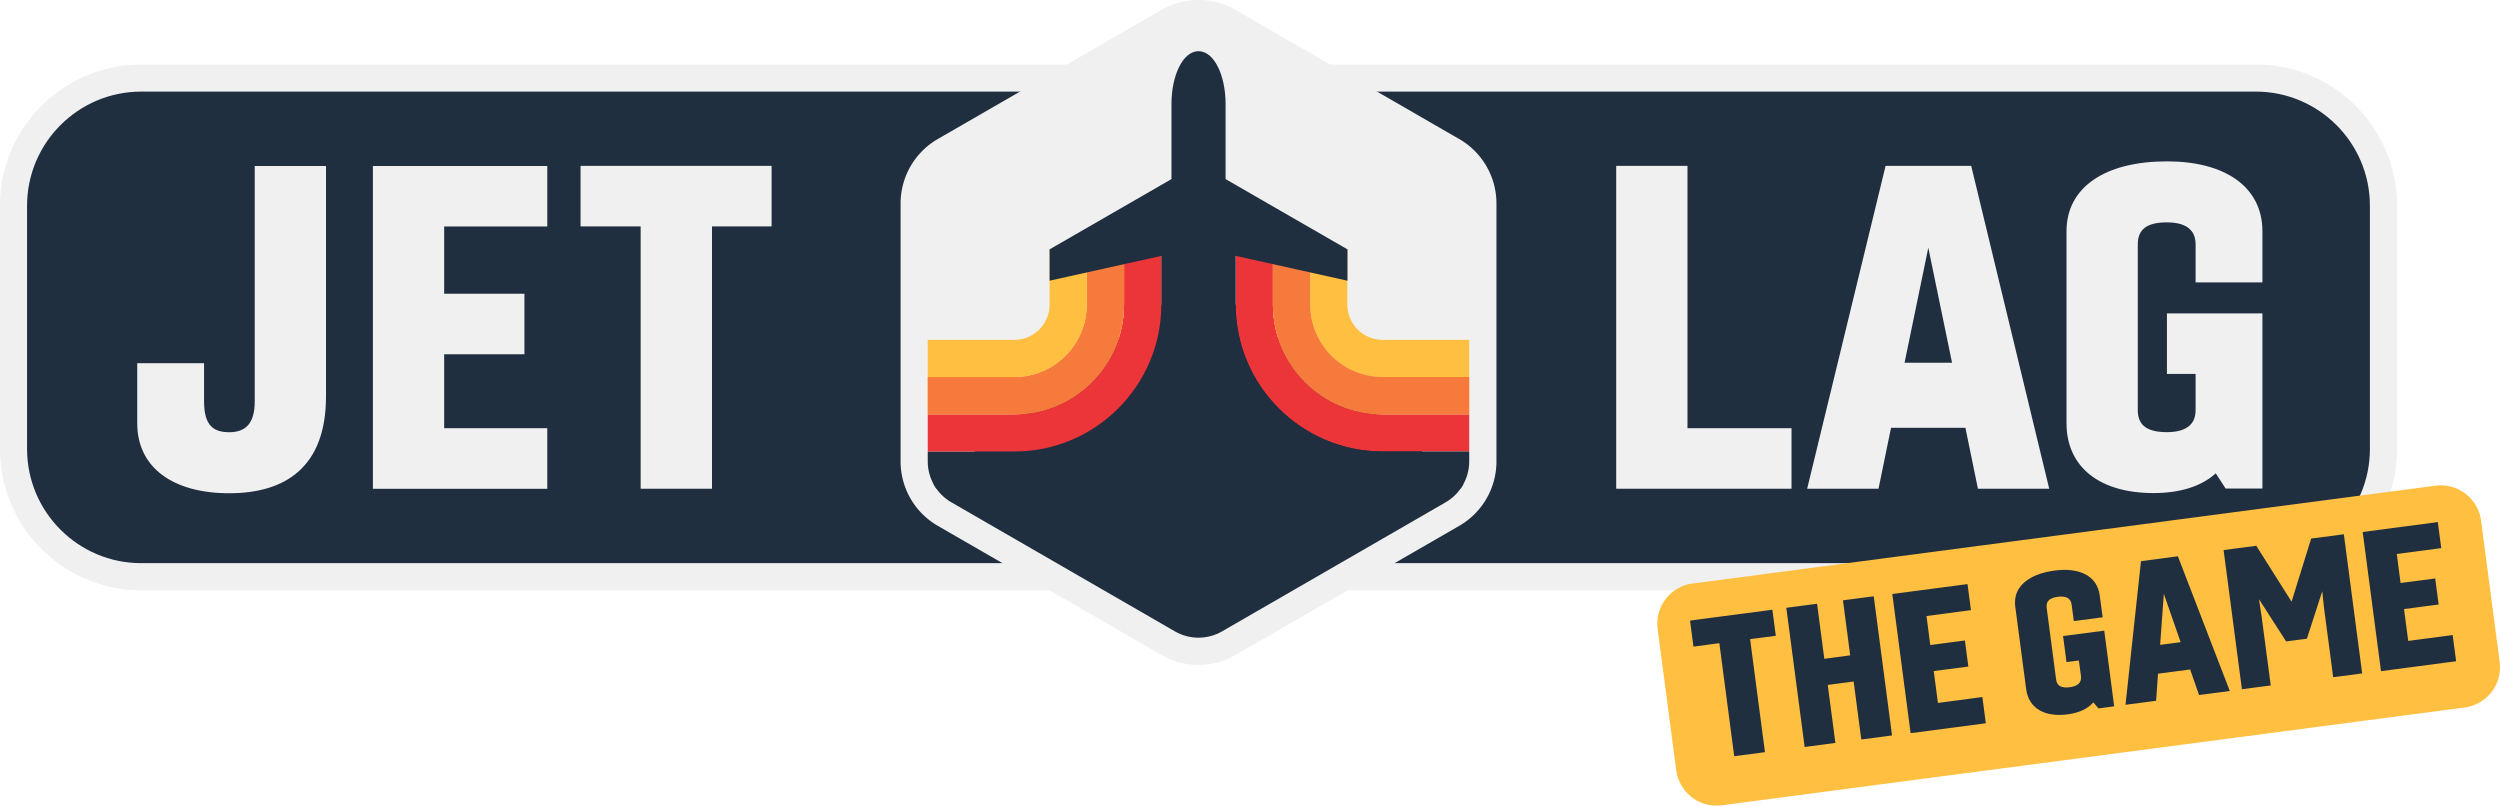 <svg class="jl9-hero__jl-logo-svg" id="b" data-name="Layer 2" xmlns="http://www.w3.org/2000/svg" viewBox="0 0 297.47 95.85"><defs><clipPath id="d"><path d="M174.82 54.9V24.2c0-2.01-1.07-3.87-2.81-4.87L145.42 3.98a5.61 5.61 0 0 0-5.63 0L113.2 19.33a5.627 5.627 0 0 0-2.81 4.87v30.7c0 2.01 1.07 3.87 2.81 4.87l26.59 15.35a5.61 5.61 0 0 0 5.63 0l26.59-15.35a5.627 5.627 0 0 0 2.81-4.87" style="stroke-width:0;fill:none"/></clipPath><style>.g,.h,.i,.j,.k{stroke-width:0}.h{fill:#202f40}.g{fill:#f57a3c}.i{fill:#eb3539}.j{fill:#ffbf40}.k{fill:#f0f0f0}</style></defs><g id="c" data-name="Layer 3"><path class="k" d="M268.41 7.68H16.8c-4.63 0-8.85 1.89-11.88 4.93A16.748 16.748 0 0 0 0 24.48v28.95c0 4.63 1.89 8.85 4.93 11.88 3.03 3.04 7.25 4.93 11.88 4.93h251.61c4.63 0 8.85-1.89 11.88-4.93 3.04-3.03 4.93-7.25 4.93-11.88V24.48c0-4.63-1.89-8.85-4.93-11.88a16.756 16.756 0 0 0-11.88-4.93"/><path d="M268.41 10.9H16.8c-7.49 0-13.58 6.09-13.58 13.58v28.95c0 7.49 6.09 13.58 13.58 13.58h251.61c7.49 0 13.58-6.09 13.58-13.58V24.48c0-7.49-6.09-13.58-13.58-13.58" style="fill:#202f40;fill-rule:evenodd;stroke-width:0"/><path class="k" d="M173.62 16.54 147.03 1.19C145.66.4 144.13 0 142.61 0s-3.06.4-4.43 1.19l-26.59 15.35a8.849 8.849 0 0 0-4.43 7.67v30.7c0 3.16 1.69 6.08 4.43 7.66l26.59 15.35c1.37.79 2.9 1.19 4.43 1.19s3.06-.4 4.43-1.19l26.59-15.35a8.845 8.845 0 0 0 4.43-7.66v-30.7c0-3.16-1.69-6.09-4.43-7.67Z"/><g style="clip-path:url(#d)"><path class="h" d="M147.03 36.24h-8.85l-27.79 21.91 32.22 18.6 32.21-18.6-27.79-21.91"/><path class="i" d="M151.46 26.47v9.77c0 7.19 5.85 13.05 13.05 13.05h10.31v4.43h-10.31c-9.64 0-17.48-7.84-17.48-17.48V25.93l4.43.54"/><path class="j" d="M155.89 28.01v8.23c0 4.75 3.86 8.62 8.62 8.62h10.31v4.43h-10.31c-7.19 0-13.05-5.85-13.05-13.05v-9.77l4.43 1.54"/><path class="j" d="M160.32 29.67v6.58c0 2.31 1.88 4.19 4.19 4.19h10.31v4.43h-10.31c-4.75 0-8.62-3.87-8.62-8.62v-8.23l4.43 1.65"/><path class="h" d="M164.51 53.72c-9.64 0-17.48-7.84-17.48-17.48V25.93l-4.43-1.66-4.43 1.66v10.31c0 9.64-7.84 17.48-17.48 17.48h-10.31v4.43h10.31c12.08 0 21.91-9.83 21.91-21.91 0 12.08 9.83 21.91 21.91 21.91h10.31v-4.43h-10.31Z"/><path class="i" d="M133.75 26.47v9.77c0 7.19-5.85 13.05-13.05 13.05h-10.31v4.43h10.31c9.64 0 17.48-7.84 17.48-17.48V25.93l-4.43.54"/><path class="j" d="M129.32 28.01v8.23c0 4.75-3.87 8.62-8.62 8.62h-10.31v4.43h10.31c7.19 0 13.05-5.85 13.05-13.05v-9.77l-4.43 1.54"/><path class="g" d="M151.46 26.47v9.77c0 7.19 5.85 13.05 13.05 13.05h10.31v-4.43h-10.31c-4.75 0-8.62-3.87-8.62-8.62v-8.23l-4.43-1.54M133.75 26.47l-4.43 1.54v8.23c0 4.75-3.87 8.62-8.62 8.62h-10.31v4.43h10.31c7.19 0 13.05-5.85 13.05-13.05v-9.77"/><path class="j" d="M124.89 29.67v6.58c0 2.31-1.88 4.19-4.19 4.19h-10.31v4.43h10.31c4.75 0 8.62-3.87 8.62-8.62v-8.23l-4.43 1.65Z"/></g><path class="h" d="M145.83 21.31v-8.93c0-3.41-1.36-6.29-3.22-6.29s-3.22 2.88-3.22 6.29v8.93l-14.5 8.36v3.73l14.5-3.22 1.23 2.76h3.98l1.23-2.76 14.5 3.22v-3.73l-14.5-8.36Z"/><path class="k" d="M84.72 58.15V26.94h7.09v-7.2H69.08v7.2h7.15v31.21h8.48Zm-19.6-7.2H52.85v-8.8h9.55v-7.2h-9.55v-8h12.27v-7.2H44.37v38.41h20.75v-7.2ZM30.31 19.74v28.01c0 2.56-1.01 3.68-3.04 3.68-1.87 0-2.99-.8-2.99-3.68v-4.53h-7.95v7.15c0 5.28 4.27 8.32 10.94 8.32s11.52-3.09 11.52-11.52V19.75h-8.48ZM269.2 58.15V37.29h-11.36v7.2h3.41v4.32c0 1.81-1.28 2.61-3.41 2.61-2.35 0-3.47-.8-3.47-2.61V29.07c0-1.81 1.12-2.61 3.47-2.61 2.13 0 3.41.8 3.41 2.61v4.53h7.95v-6.08c0-5.28-4.43-8.32-11.36-8.32-7.31 0-11.95 3.04-11.95 8.32v22.83c0 5.28 4 8.32 10.35 8.32 3.15 0 5.71-.8 7.41-2.35l1.17 1.81h4.37Zm-39.76-28.7 2.83 13.71h-5.65l2.83-13.71Zm-5.92 28.7 1.49-7.25h8.85l1.49 7.25h8.48l-9.28-38.41h-10.19l-9.33 38.41h8.48Zm-10.35-7.2h-12.38V19.74h-8.48v38.41h20.86v-7.2Z"/><path class="j" d="m297.43 78.75-2.21-16.79a4.91 4.91 0 0 0-1.85-3.21 4.878 4.878 0 0 0-3.58-.96L201.4 69.43a4.835 4.835 0 0 0-4.16 5.43l2.21 16.79a4.91 4.91 0 0 0 1.85 3.21c1.01.78 2.31 1.12 3.58.96l88.39-11.64a4.835 4.835 0 0 0 4.16-5.43Z"/><path class="h" d="m291.84 75.56-5.29.7-.5-3.79 4.12-.54-.41-3.1-4.12.54-.45-3.45 5.29-.7-.41-3.1-8.94 1.18 2.18 16.56 8.94-1.18-.41-3.1Zm-17.35.44 1.83-5.65.21 1.98 1.09 8.25 3.45-.45-2.18-16.56-3.89.51-2.33 7.51-4.2-6.65-3.89.51 2.18 16.56 3.43-.45-1.09-8.25-.31-2.02 3.23 5.03 2.46-.32Zm-17.02-5.34 2 5.75-2.44.32.44-6.07Zm-.92 12.71.23-3.21 3.82-.5 1.06 3.04 3.66-.48-6.18-16.03-4.39.58-1.84 17.09 3.66-.48Zm-4.99.66-1.18-8.99-4.9.64.41 3.1 1.47-.19.25 1.86c.1.78-.4 1.2-1.32 1.32-1.01.13-1.54-.15-1.64-.93l-1.12-8.51c-.1-.78.33-1.19 1.35-1.32.92-.12 1.52.15 1.62.93l.26 1.96 3.43-.45-.35-2.62c-.3-2.28-2.38-3.34-5.37-2.94-3.15.42-4.98 1.99-4.68 4.27l1.3 9.84c.3 2.28 2.2 3.36 4.93 3 1.36-.18 2.42-.67 3.06-1.43l.61.72 1.89-.25Zm-15.68-1.09-5.29.7-.5-3.79 4.12-.54-.41-3.1-4.12.54-.45-3.45 5.29-.7-.41-3.1-8.95 1.18 2.18 16.56 8.95-1.18-.41-3.1Zm-17.49 5.46-.91-6.9 3.08-.41.91 6.9 3.66-.48-2.18-16.56-3.66.48.86 6.55-3.08.41-.86-6.55-3.66.48 2.18 16.56 3.66-.48Zm-8.38 1.1-1.77-13.45 3.06-.4-.41-3.1-9.8 1.29.41 3.1 3.08-.41 1.77 13.45 3.66-.48Z"/></g></svg>